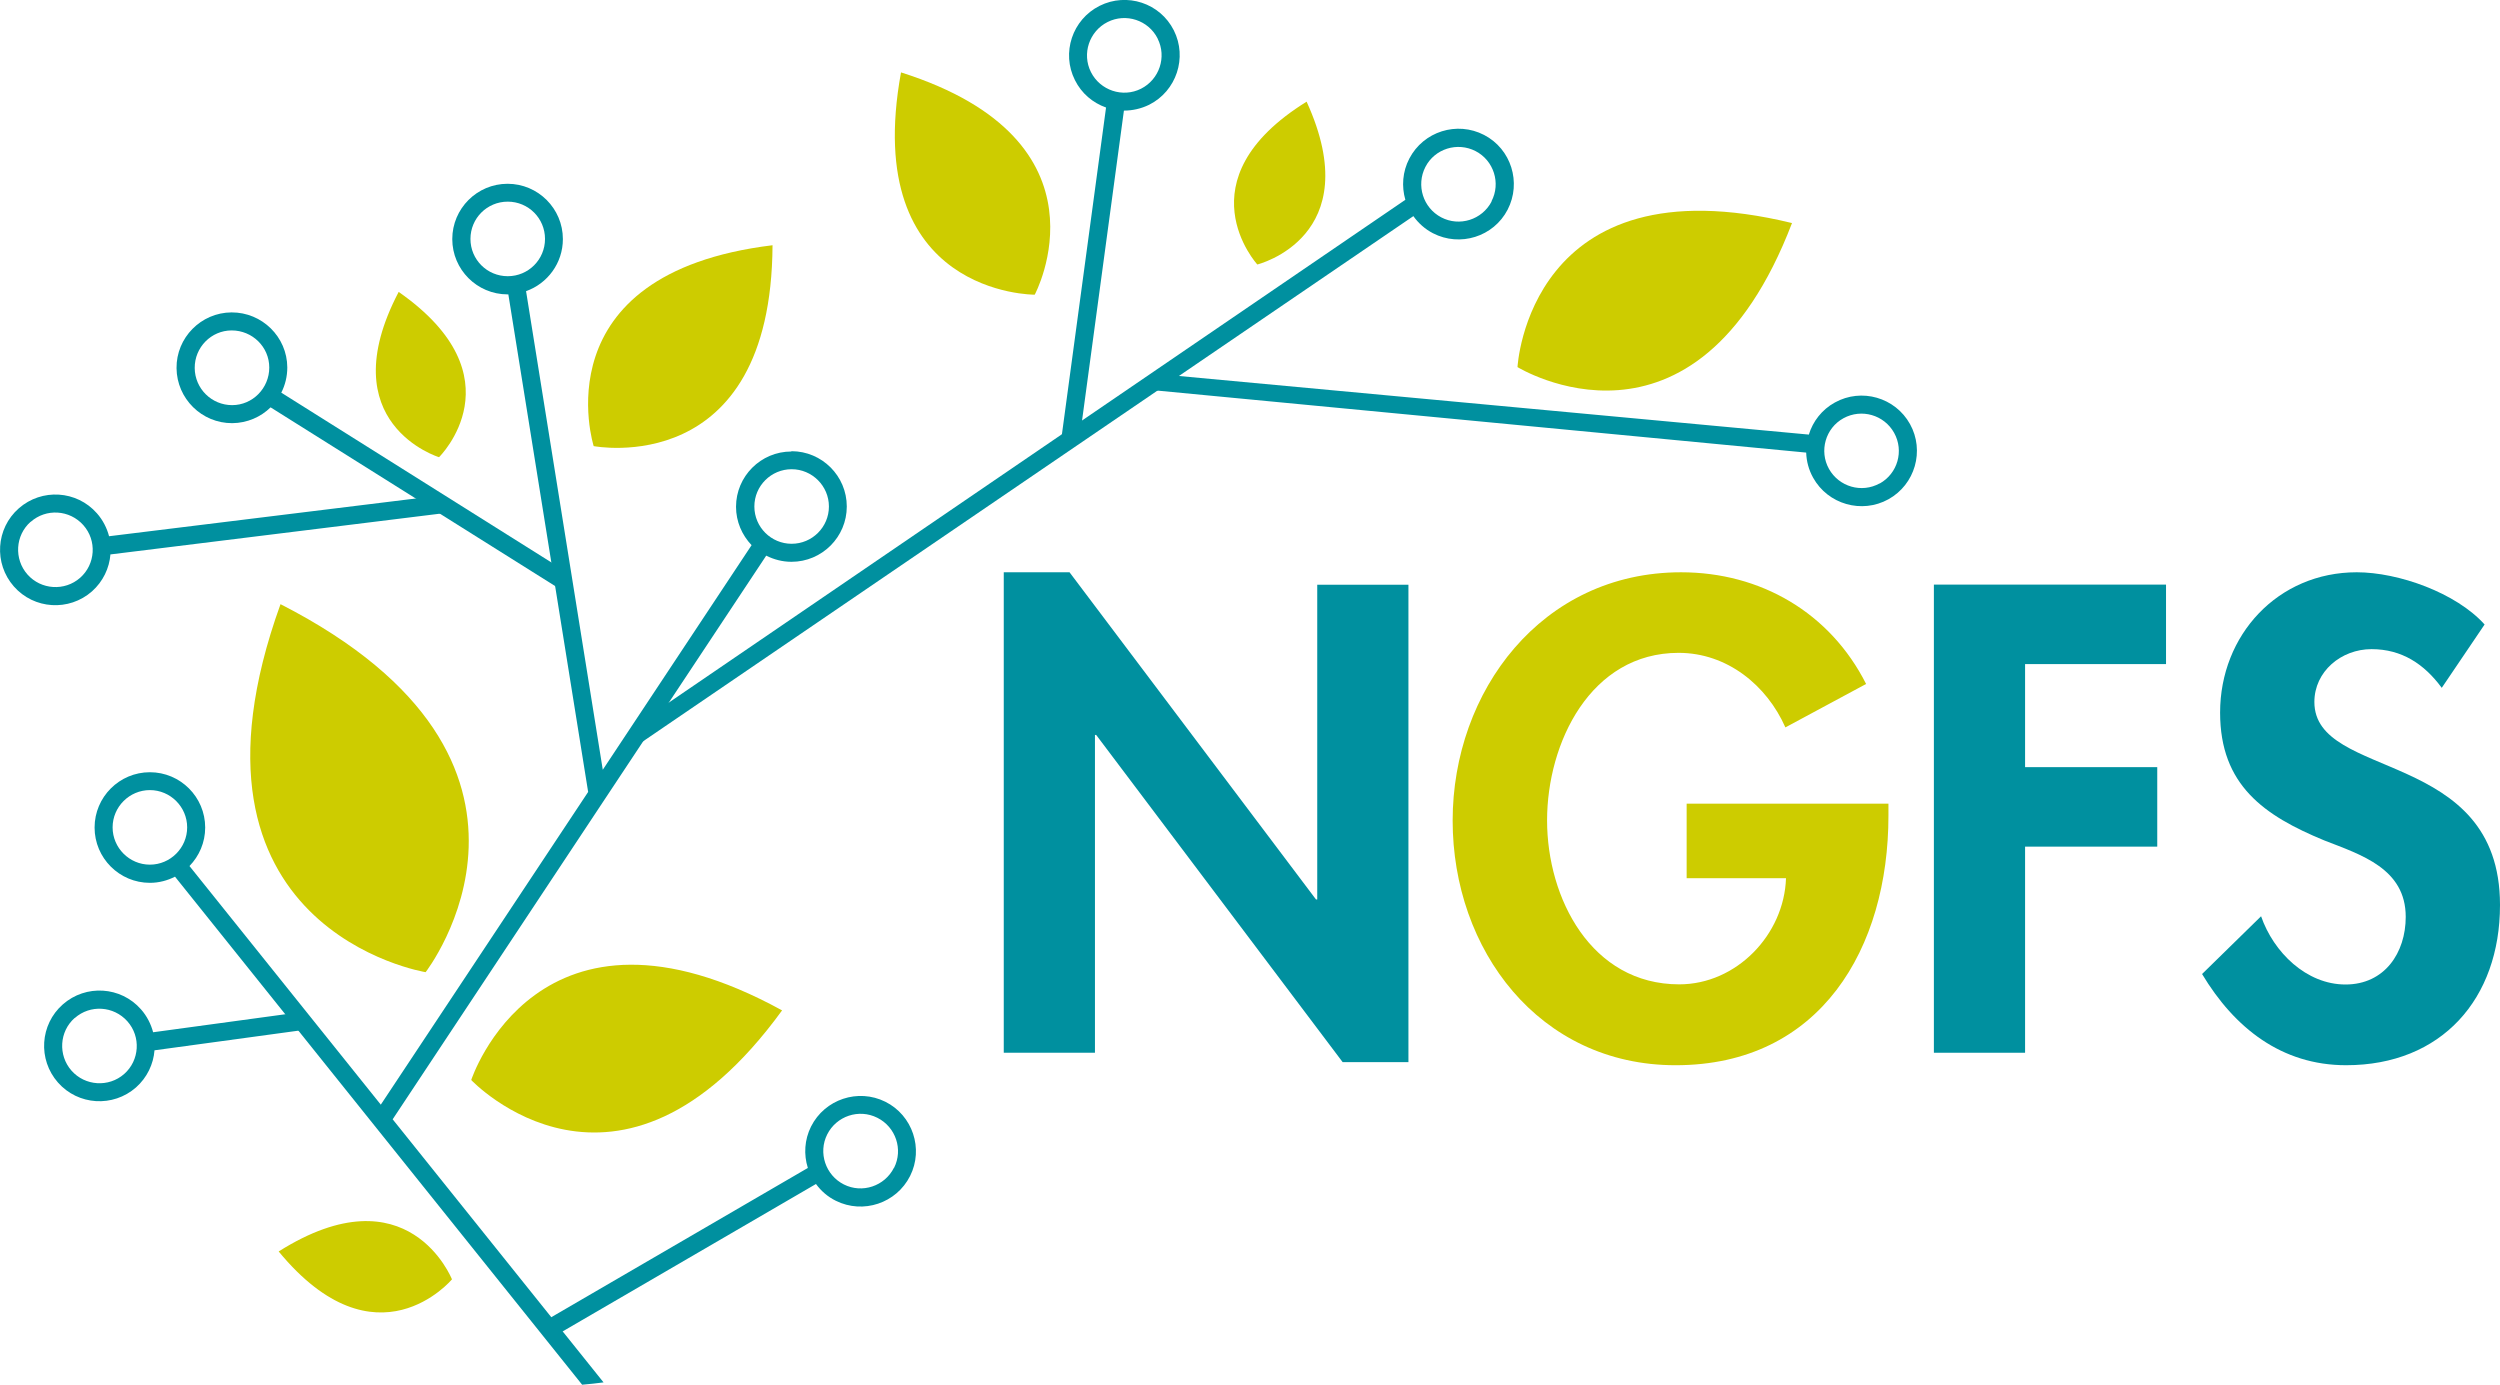 <?xml version="1.0" encoding="UTF-8"?>
<svg id="Calque_1" xmlns="http://www.w3.org/2000/svg" viewBox="0 0 162.29 89.89">
  <defs>
    <style>
      .cls-1 {
        fill: #00909f;
      }

      .cls-2 {
        fill: #cdcc00;
      }
    </style>
  </defs>
  <g>
    <path class="cls-1" d="M65.16,37.15h4.27l16,21.24h.08v-20.43h5.92v30.99h-4.27l-16-21.24h-.08v20.63h-5.92v-31.19Z"/>
    <path class="cls-2" d="M122.59,52.18v.77c0,8.58-4.39,16.2-13.82,16.2-8.87,0-14.47-7.5-14.47-15.88s5.76-16.12,14.83-16.12c5.16,0,9.67,2.62,12.01,7.25l-5.24,2.82c-1.21-2.74-3.79-4.84-6.93-4.84-5.72,0-8.54,5.84-8.54,10.88s2.86,10.64,8.58,10.64c3.71,0,6.81-3.22,6.93-6.89h-6.45v-4.84h13.1Z"/>
    <path class="cls-1" d="M131.46,43.11v6.69h8.58v5.16h-8.58v13.38h-5.92v-30.39h15.07v5.16h-9.15Z"/>
    <path class="cls-1" d="M158.5,44.64c-1.13-1.53-2.58-2.5-4.55-2.5s-3.71,1.45-3.71,3.43c0,5.12,12.05,2.98,12.05,13.18,0,6.09-3.79,10.4-9.99,10.4-4.19,0-7.25-2.42-9.35-5.92l3.83-3.75c.81,2.34,2.94,4.43,5.48,4.43s3.91-2.06,3.91-4.39c0-3.14-2.9-4.03-5.28-4.96-3.91-1.61-6.77-3.59-6.77-8.3,0-5.04,3.75-9.11,8.87-9.11,2.7,0,6.45,1.33,8.3,3.39l-2.78,4.11Z"/>
  </g>
  <path class="cls-1" d="M51.38,29.29c1.98,0,3.59,1.61,3.59,3.59s-1.61,3.59-3.59,3.59c-.59,0-1.15-.15-1.64-.4l-24.25,36.59,13.69,17.08c-.46.06-.92.11-1.39.15L11.36,56.91c-.49.25-1.04.4-1.63.4-1.98,0-3.59-1.61-3.59-3.59s1.61-3.59,3.59-3.59,3.59,1.61,3.59,3.59c0,.97-.39,1.85-1.02,2.5l12.42,15.49,13.46-20.3-5.18-32.3h-.05c-1.98,0-3.59-1.61-3.59-3.59s1.61-3.59,3.59-3.59,3.59,1.61,3.59,3.59c0,1.56-1,2.89-2.39,3.38l4.98,31.07,9.66-14.58c-.62-.65-1.01-1.53-1.01-2.49,0-1.98,1.61-3.59,3.59-3.59ZM53.81,32.88c0-1.33-1.09-2.42-2.42-2.42s-2.42,1.08-2.42,2.42,1.09,2.42,2.42,2.42,2.42-1.08,2.42-2.42ZM35.38,15.51c0-1.34-1.08-2.42-2.42-2.42s-2.42,1.08-2.42,2.42,1.08,2.42,2.42,2.42,2.42-1.08,2.42-2.42ZM12.15,53.71c0-1.33-1.09-2.42-2.42-2.42s-2.42,1.09-2.42,2.42,1.09,2.42,2.42,2.42,2.42-1.09,2.42-2.42Z"/>
  <path class="cls-1" d="M52.44,75.81c-.27-.86-.22-1.82.21-2.68.89-1.77,3.05-2.49,4.82-1.61s2.5,3.05,1.61,4.82-3.05,2.49-4.82,1.61c-.53-.26-.96-.64-1.29-1.09l-17.03,9.91-.57-1.02,17.07-9.93ZM58.04,75.81c.6-1.19.11-2.65-1.09-3.25s-2.65-.11-3.25,1.08-.11,2.65,1.08,3.25c1.19.6,2.65.11,3.25-1.08Z"/>
  <path class="cls-1" d="M91.23,12.97c-.25-.86-.19-1.82.26-2.68.92-1.76,3.09-2.44,4.85-1.53s2.44,3.09,1.53,4.85-3.09,2.44-4.85,1.53c-.52-.27-.95-.66-1.27-1.11l-50.41,34.37-.24-1.21L91.23,12.97ZM96.82,13.07c.62-1.18.15-2.65-1.03-3.26s-2.65-.16-3.26,1.03-.15,2.65,1.03,3.27,2.65.16,3.27-1.03Z"/>
  <path class="cls-1" d="M17.57,26.44c-.64.63-1.52,1.02-2.49,1.03-1.98.01-3.6-1.59-3.62-3.57s1.59-3.61,3.57-3.62,3.61,1.59,3.62,3.57c0,.59-.14,1.15-.39,1.64l18.47,11.61-.35,1.16-18.82-11.82ZM15.04,21.45c-1.33,0-2.41,1.1-2.4,2.44s1.1,2.41,2.43,2.41,2.41-1.1,2.41-2.44-1.1-2.41-2.44-2.41Z"/>
  <path class="cls-1" d="M10.03,68.18c-.07.9-.48,1.77-1.2,2.41-1.49,1.31-3.76,1.17-5.07-.32s-1.17-3.76.32-5.07,3.76-1.17,5.07.32c.39.44.65.96.79,1.49l9.69-1.32.45,1.12-10.04,1.37ZM4.85,66.08c-1,.88-1.09,2.42-.21,3.42s2.42,1.1,3.42.22,1.1-2.42.21-3.42-2.42-1.1-3.42-.21Z"/>
  <path class="cls-1" d="M7.17,35.98c-.07.9-.48,1.77-1.2,2.41-1.49,1.31-3.76,1.17-5.07-.32s-1.17-3.76.32-5.07c1.49-1.31,3.76-1.17,5.07.32.39.44.65.96.79,1.49l21.13-2.6,1.29,1.02-22.32,2.76ZM1.99,33.87c-1,.88-1.09,2.42-.21,3.42s2.42,1.1,3.42.22,1.1-2.42.21-3.42-2.42-1.1-3.42-.21Z"/>
  <path class="cls-1" d="M71.8,6.98c-.85-.3-1.59-.91-2.02-1.78-.89-1.77-.17-3.93,1.6-4.82s3.93-.18,4.82,1.59.17,3.94-1.6,4.83c-.53.26-1.09.38-1.64.38l-2.85,21.1-1.32.99,3.01-22.29ZM75.15,2.5c-.6-1.19-2.06-1.67-3.25-1.07s-1.68,2.06-1.08,3.25,2.06,1.68,3.25,1.08,1.68-2.06,1.08-3.25Z"/>
  <path class="cls-1" d="M117.42,28.22c.26-.86.85-1.63,1.69-2.09,1.73-.96,3.92-.33,4.88,1.4s.33,3.92-1.4,4.88-3.93.33-4.89-1.4c-.29-.52-.43-1.07-.45-1.63l-42.39-4.05.62-1.02,41.93,3.9ZM122.02,31.39c1.17-.65,1.59-2.12.94-3.29s-2.12-1.59-3.29-.95-1.59,2.13-.94,3.29,2.12,1.59,3.29.94Z"/>
  <path class="cls-2" d="M50.15,15.92c-.08,15.28-11.61,13.04-11.61,13.04h0s-3.56-11.19,11.61-13.04Z"/>
  <path class="cls-2" d="M50.77,65.59c-10.64,14.64-20.18,4.52-20.18,4.52h0s4.31-13.22,20.18-4.52Z"/>
  <path class="cls-2" d="M18.21,39.22c20.01,10.24,9.42,23.89,9.42,23.89h0s-17.05-2.75-9.42-23.89Z"/>
  <path class="cls-2" d="M116.33,14.48c-6.3,16.45-17.82,9.35-17.82,9.35h0s.71-13.52,17.82-9.35Z"/>
  <path class="cls-2" d="M58.49,4.7c14.05,4.45,8.68,14.43,8.68,14.43h0s-11.33.07-8.68-14.43Z"/>
  <path class="cls-2" d="M18.09,81.24c8.43-5.32,11.25,1.81,11.25,1.81h0s-4.91,5.88-11.25-1.81Z"/>
  <path class="cls-2" d="M84.82,6.6c4.01,8.79-3.2,10.57-3.2,10.57h0s-5.01-5.48,3.2-10.57Z"/>
  <path class="cls-2" d="M25.88,18.95c7.92,5.53,2.62,10.73,2.62,10.73h0s-7.1-2.17-2.62-10.73Z"/>
</svg>